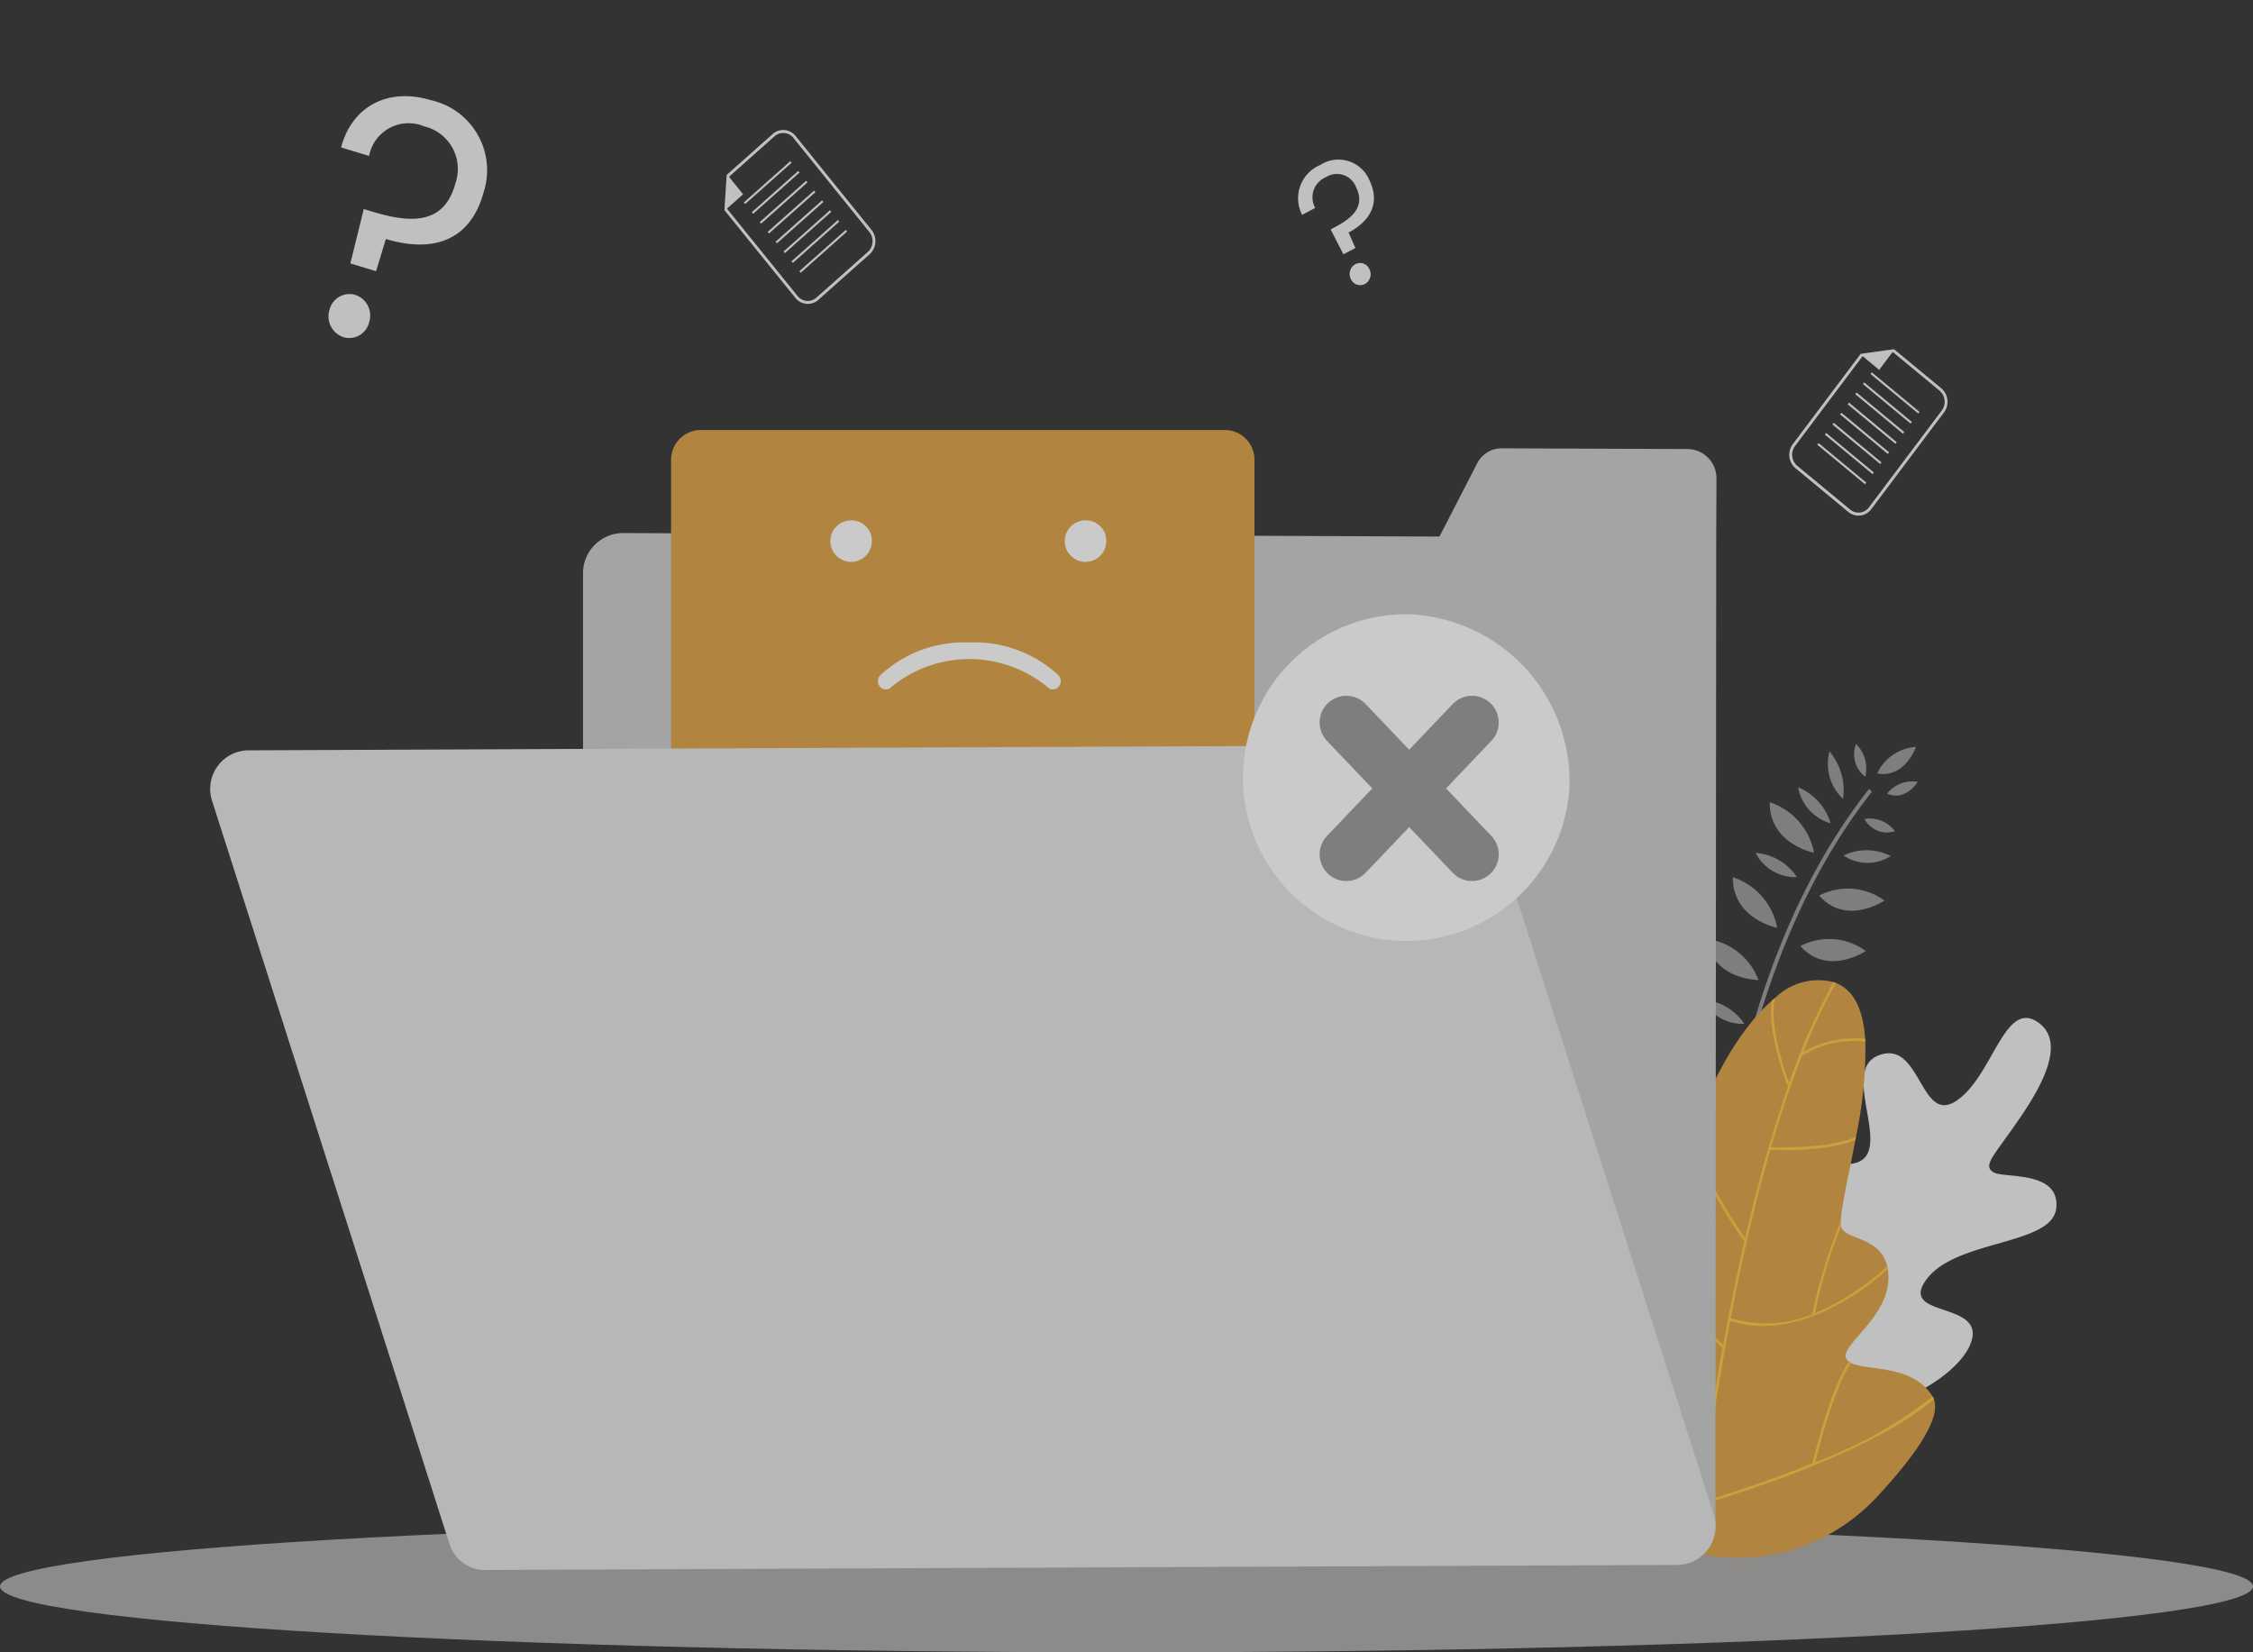 <svg xmlns="http://www.w3.org/2000/svg" xmlns:xlink="http://www.w3.org/1999/xlink" width="150" height="110" viewBox="0 0 150 110">
  <rect x="0" y="0" width="150" height="110" fill="#333333" stroke="none"/>
  <defs>
    <clipPath id="clip-path">
      <rect id="Rectangle_3253" data-name="Rectangle 3253" width="150" height="110" fill="none"/>
    </clipPath>
    <clipPath id="clip-path-3">
      <rect id="Rectangle_3240" data-name="Rectangle 3240" width="18.153" height="21.628" fill="none"/>
    </clipPath>
    <clipPath id="clip-path-4">
      <rect id="Rectangle_3241" data-name="Rectangle 3241" width="28.205" height="38.109" fill="none"/>
    </clipPath>
  </defs>
  <g id="Group_17852" data-name="Group 17852" opacity="0.74">
    <g id="Group_17851" data-name="Group 17851" clip-path="url(#clip-path)">
      <g id="Group_17850" data-name="Group 17850">
        <g id="Group_17849" data-name="Group 17849" clip-path="url(#clip-path)">
          <path id="Path_5585" data-name="Path 5585" d="M150,282.3c0,2.424-33.579,4.389-75,4.389S0,284.722,0,282.3s33.578-4.389,75-4.389,75,1.965,75,4.389" transform="translate(0 -176.687)" fill="#fefaf5" opacity="0.6"/>
          <path id="Path_5586" data-name="Path 5586" d="M320.481,136.186a3.067,3.067,0,0,0-2.582,1.764c1.855.345,2.582-1.764,2.582-1.764m-14.669,21.03c1.305-.243,1.3-1.82,1.3-1.82a2.255,2.255,0,0,0-1.3,1.82m3.241-2.595a3.642,3.642,0,0,0-2.748-1.608,2.931,2.931,0,0,0,2.748,1.608m.943-2.916a4.3,4.3,0,0,0-3.484-2.746c.461,2.753,3.484,2.746,3.484,2.746m-11.565.754a2.987,2.987,0,0,0-2.894,1.108c1.733.774,2.894-1.108,2.894-1.108m5.01-2.093a3.319,3.319,0,0,0-.62,3.165c1.538-1.141.62-3.165.62-3.165m2.361,2.166a3.23,3.23,0,0,0-.852,3.177,4.032,4.032,0,0,0,.852-3.177m9.822-12.882a3.994,3.994,0,0,0-.9-3.161,3.2,3.2,0,0,0,.9,3.161m-.826,1.622a3.781,3.781,0,0,0-2.162-2.4,3.04,3.04,0,0,0,2.162,2.4m2.306-3.1a2.306,2.306,0,0,0-.609-2.182,1.872,1.872,0,0,0,.609,2.182m-4.55,6.677a3.641,3.641,0,0,0-2.748-1.609,2.931,2.931,0,0,0,2.748,1.609m1.139-1.618a4.4,4.4,0,0,0-2.95-3.364c-.024,2.795,2.95,3.364,2.95,3.364m-2.455,4.992a4.4,4.4,0,0,0-2.95-3.364c-.024,2.795,2.95,3.364,2.95,3.364M300.2,150.005a2.333,2.333,0,0,0,.206,2.264,1.893,1.893,0,0,0-.206-2.264m12.589-.564c1.808,2.053,4.346.33,4.346.33a4.134,4.134,0,0,0-4.346-.33m-.73,3.348c1.45,1.261,3.075-.2,3.075-.2a2.93,2.93,0,0,0-3.075.2m1.978-6.705c1.808,2.053,4.346.33,4.346.33a4.134,4.134,0,0,0-4.346-.33m-4.122,13.045c2.224,1.539,4.3-.771,4.3-.771a4.165,4.165,0,0,0-4.3.771m-11.974-3.179c1.859.321,2.561-1.8,2.561-1.8a3.071,3.071,0,0,0-2.561,1.8m19.112-14.966a1.7,1.7,0,0,0,2.024.814,2.08,2.08,0,0,0-2.024-.814m-1.4,2.431a2.858,2.858,0,0,0,3.147.036,3.548,3.548,0,0,0-3.147-.036m2.909-4.119c1.22.544,2.036-.782,2.036-.782a2.1,2.1,0,0,0-2.036.782m-16.73,21.854c1.648.958,2.988-.79,2.988-.79a2.961,2.961,0,0,0-2.988.79m2.006-3.466a3.071,3.071,0,0,0-2.561,1.8c1.859.321,2.561-1.8,2.561-1.8m-1.673-2.02a2.122,2.122,0,0,0-1.964.962c1.26.432,1.964-.962,1.964-.962m15.388-16.5-.2-.175c-6.027,7.637-8.559,17.475-9.622,24.384-.137.892-.253,1.759-.353,2.6a31.51,31.51,0,0,0-1.361-5.6c-1.6-4.552-4.06-7.275-7.116-7.875l-.048.271c6.907,1.355,8.3,13.292,8.4,14.3a69.359,69.359,0,0,0-.4,9.6l.261-.015a68.982,68.982,0,0,1,.393-9.543h.009s0-.017,0-.044c.121-1.153.275-2.375.471-3.648,1.058-6.875,3.575-16.664,9.565-24.253m-16.125,23.514c1.583,2.248,4.286.826,4.286.826a4.141,4.141,0,0,0-4.286-.826m12.364-6.61a3.548,3.548,0,0,0-3.147-.036,2.858,2.858,0,0,0,3.147.036" transform="translate(-192.919 -86.461)" fill="#999"/>
          <path id="Path_5587" data-name="Path 5587" d="M334.25,212.124c-7.531.391-9.192,5.228-10.8,3.782a1.257,1.257,0,0,1-.207-.232c-.969-1.4,2.177-3.676,2.163-11.231-.005-4.78-.255-13.622,3.024-14.457,2.807-.712,1.828,6.5,5.831,5.768,2.909-.53-.944-6.095,1.644-7.174,2.866-1.2,2.791,4.6,5.213,3.013s3.193-6.684,5.377-5.29c.034.021.066.046.1.067,2.017,1.429-.089,4.747-1.57,6.85-1.5,2.137-2.1,2.679-1.433,3.111s4.433-.152,4.2,2.372-6.633,2.078-8.631,4.751,4.2,1.356,2.88,4.4c-.761,1.752-4.048,4.075-7.788,4.266" transform="translate(-210.887 -118.295)" fill="#f2f2f2"/>
          <g id="Group_17845" data-name="Group 17845" transform="translate(114.666 73.238)" style="mix-blend-mode: screen;isolation: isolate">
            <g id="Group_17844" data-name="Group 17844">
              <g id="Group_17843" data-name="Group 17843" clip-path="url(#clip-path-3)">
                <path id="Path_5588" data-name="Path 5588" d="M343.931,217.122l-7.761-.562,5.425-6.873v.01l6.28-1.1-5.821.505,6.336-8.026-3.927,4.509-1.823-3.676,1.454,4.1-5.991,6.878-4.2-7.616,3.85,8.018-7.516,8.692.794.724,4.742-5.645Z" transform="translate(-330.238 -201.078)" fill="#f2f2f2"/>
              </g>
            </g>
          </g>
          <path id="Path_5589" data-name="Path 5589" d="M288.788,204.015c.017.074.039.147.058.222a22.143,22.143,0,0,0,5.627,9.107,13.559,13.559,0,0,0,6.5,3.831c.054.014.108.028.162.04q.294.07.584.128a12.586,12.586,0,0,0,11.61-3.984c2.069-2.231,4.211-4.993,3.66-6.377a.8.8,0,0,0-.077-.16.092.092,0,0,0-.012-.02c-1.381-2.167-4.331-1.66-5.419-2.22a1.066,1.066,0,0,1-.144-.09.761.761,0,0,1-.106-.095c-.787-.859,2.788-2.715,2.735-5.551a3.509,3.509,0,0,0-.044-.5c-.009-.067-.022-.131-.037-.195-.473-2.031-2.825-1.726-3.068-2.654a.558.558,0,0,1-.023-.146c0-.053,0-.113,0-.176.036-1.015.532-3.1.972-5.438.014-.068.028-.14.04-.209a28.606,28.606,0,0,0,.626-6.34c0-.061-.009-.12-.013-.179-.126-1.8-.664-3.213-1.945-3.721a1.141,1.141,0,0,0-.12-.046.279.279,0,0,0-.041-.013,4.1,4.1,0,0,0-3.9,1.062c-.068.055-.136.111-.2.171v0c-2.416,2.094-4.448,6.136-5.306,9.171-.028.1-.053.2-.077.292a12.244,12.244,0,0,0-.272,1.276,28.249,28.249,0,0,1-1.729,6.176c-.03.079-.064.156-.1.235-.7,1.661-1.452,2.86-2,3.082a.567.567,0,0,1-.111.032.168.168,0,0,1-.051,0c-1.038,0-4.338-4.5-6.392-3.993a1.091,1.091,0,0,0-.159.051,1.514,1.514,0,0,0-.678.556c-.966,1.355-1.336,3.738-.555,6.673" transform="translate(-188.239 -113.846)" fill="#dda243"/>
          <g id="Group_17848" data-name="Group 17848" transform="translate(100.549 65.381)" style="mix-blend-mode: screen;isolation: isolate">
            <g id="Group_17847" data-name="Group 17847">
              <g id="Group_17846" data-name="Group 17846" clip-path="url(#clip-path-4)">
                <path id="Path_5590" data-name="Path 5590" d="M289.582,204.294c.017.074.039.147.058.222a18.382,18.382,0,0,0,3.647,1.32,24.986,24.986,0,0,0,2.788.558l0-.04a23.678,23.678,0,0,0,6.485,4.731c-.481,3.382-.734,5.774-.793,6.369-.008.084-.013.134-.015.143l.165.019c0-.009.005-.051.013-.122.036-.361.156-1.5.368-3.195.949-.272,11.33-3.323,15.485-7.038a.8.8,0,0,0-.077-.16,28.986,28.986,0,0,1-7.811,4.36c.2-.8,1.246-4.956,2.381-6.6l-.144-.09c-1.245,1.821-2.343,6.409-2.429,6.767-3.462,1.411-6.685,2.371-7.381,2.574.363-2.871.984-7.234,1.91-12.054.134.044.271.087.4.121,4.522,1.166,9.033-2.607,10.081-3.558-.009-.067-.022-.131-.037-.195a16.688,16.688,0,0,1-4.8,3.124,31.074,31.074,0,0,1,1.732-5.778.563.563,0,0,1-.023-.146c0-.053,0-.113,0-.176a34.919,34.919,0,0,0-1.9,6.174,8.191,8.191,0,0,1-5.427.262c.7-3.635,1.574-7.519,2.641-11.211.637.022,3.931.1,5.654-.663.014-.068.028-.14.04-.209-1.6.768-4.91.718-5.644.7.623-2.138,1.31-4.209,2.066-6.127l.015.023a6.535,6.535,0,0,1,4.189-.932c0-.061-.009-.12-.013-.179a6.841,6.841,0,0,0-4.1.861,38.062,38.062,0,0,1,2.158-4.582,1.144,1.144,0,0,0-.12-.046.273.273,0,0,0-.041-.013,43.557,43.557,0,0,0-2.957,6.718c-.22-.6-1.374-3.9-.944-5.656-.068.055-.136.111-.2.171v0c-.345,2.029.964,5.471,1.031,5.647l.071-.03a96.521,96.521,0,0,0-2.885,10.191,28.823,28.823,0,0,1-3.522-6.638c-.028.1-.053.2-.077.292a30.09,30.09,0,0,0,3.548,6.565l0,0c-.539,2.35-1.005,4.682-1.408,6.886a16.405,16.405,0,0,1-4.144-6c-.03.079-.064.156-.1.235a16.962,16.962,0,0,0,4.2,5.962c-.466,2.587-.845,5-1.139,7.05a22.84,22.84,0,0,1-4.86-3.234,25.9,25.9,0,0,0-.2-6.7.565.565,0,0,1-.111.032.166.166,0,0,1-.051,0,25.556,25.556,0,0,1,.21,6.529,20.572,20.572,0,0,1-6.6-10.522,1.091,1.091,0,0,0-.159.051,20.212,20.212,0,0,0,5.113,9.133,22.073,22.073,0,0,1-6.346-1.9" transform="translate(-289.582 -179.506)" fill="#ffc83e"/>
              </g>
            </g>
          </g>
          <path id="Path_5591" data-name="Path 5591" d="M187.257,84l-.016,3.892-.056,65.809a1.6,1.6,0,0,1-1.564,1.632l-73.825-.317V90.321a2.675,2.675,0,0,1,2.62-2.738l25.426.11,28.972.125,1.1-2.135,1.407-2.731a1.812,1.812,0,0,1,1.629-1.009l12.417.047A1.952,1.952,0,0,1,187.257,84" transform="translate(-72.978 -52.096)" fill="#ccc"/>
          <path id="Path_5592" data-name="Path 5592" d="M165.589,121.363H130.616a1.983,1.983,0,0,1-1.934-2.029V80.623a1.984,1.984,0,0,1,1.934-2.029h34.972a1.984,1.984,0,0,1,1.934,2.029v38.711a1.983,1.983,0,0,1-1.934,2.029" transform="translate(-84.001 -49.968)" fill="#dda243"/>
          <path id="Path_5593" data-name="Path 5593" d="M160.9,95.116a1.382,1.382,0,1,0,1.316,1.38,1.349,1.349,0,0,0-1.316-1.38m15.608,0a1.382,1.382,0,1,0,1.316,1.38,1.349,1.349,0,0,0-1.316-1.38m-7.8,8.128a8.2,8.2,0,0,0-5.937,2.186.571.571,0,0,0,.007.781.509.509,0,0,0,.744-.008,8.174,8.174,0,0,1,10.371,0,.509.509,0,0,0,.744.008.572.572,0,0,0,.007-.781,8.2,8.2,0,0,0-5.937-2.186" transform="translate(-104.17 -60.472)" fill="#fff"/>
          <path id="Path_5594" data-name="Path 5594" d="M138.062,190.786l-79.476.337a2.487,2.487,0,0,1-2.352-1.765l-12.8-40.073-2.978-9.315a2.569,2.569,0,0,1,2.328-3.413l1.917-.009,77.564-.332a2.48,2.48,0,0,1,2.348,1.769l14.914,46.661.383,1.191.489,1.536a2.575,2.575,0,0,1-2.332,3.413" transform="translate(-26.32 -86.603)" fill="#e5e5e5"/>
          <path id="Path_5595" data-name="Path 5595" d="M260.1,123.674a10.876,10.876,0,1,1-10.864-11.4,11.139,11.139,0,0,1,10.864,11.4" transform="translate(-155.605 -71.383)" fill="#fff"/>
          <line id="Line_329" data-name="Line 329" x1="8.369" y2="8.779" transform="translate(89.635 48.098)" fill="none" stroke="#999" stroke-linecap="round" stroke-width="3.554"/>
          <line id="Line_330" data-name="Line 330" x1="8.369" y1="8.779" transform="translate(89.635 48.098)" fill="none" stroke="#999" stroke-linecap="round" stroke-width="3.554"/>
          <path id="Path_5596" data-name="Path 5596" d="M4.369-.372A4.776,4.776,0,0,1,9.435,4.551c.043,3.443-2.227,4.829-5.4,4.788L4,11.578l-1.789-.023L2.071,7.828l.657.008C5.309,7.87,7.5,7.379,7.464,4.526a2.918,2.918,0,0,0-3.05-3.1A2.677,2.677,0,0,0,1.438,4.33L-.51,4.3C-.567,1.451,1.4-.411,4.369-.372M3.151,16.4a1.456,1.456,0,0,1-1.422-1.48,1.37,1.37,0,0,1,1.386-1.444,1.447,1.447,0,0,1,1.377,1.479A1.362,1.362,0,0,1,3.151,16.4" transform="translate(24.385 5.822) rotate(16)" fill="#f2f2f2"/>
          <path id="Path_5597" data-name="Path 5597" d="M250.357,29.576a2.233,2.233,0,0,1,3.294,1c.748,1.552.033,2.732-1.386,3.485l.456,1.026-.8.425-.85-1.658.294-.156c1.155-.613,2.025-1.368,1.4-2.654a1.365,1.365,0,0,0-2.014-.667,1.45,1.45,0,0,0-.707,2.044l-.871.462a2.4,2.4,0,0,1,1.178-3.308m3.01,7.905a.678.678,0,0,1-.946-.326.744.744,0,0,1,.31-.992.674.674,0,0,1,.926.336.74.74,0,0,1-.29.982" transform="translate(-162.479 -18.579)" fill="#f2f2f2"/>
          <path id="Path_5598" data-name="Path 5598" d="M148.576,32.028l-3.42,3.041a1.054,1.054,0,0,1-1.532-.133L138.9,29.094l.152-2.342,3.06-2.721a1.054,1.054,0,0,1,1.532.133l5.056,6.257a1.181,1.181,0,0,1-.126,1.607m-9.478-3,4.672,5.781a.869.869,0,0,0,1.264.109l3.42-3.041a.974.974,0,0,0,.1-1.325L143.5,24.293a.869.869,0,0,0-1.264-.109l-3,2.666Z" transform="translate(-90.672 -15.107)" fill="#f2f2f2"/>
          <path id="Path_5599" data-name="Path 5599" d="M139.329,32.107l1,1.239-1.148,1.02Z" transform="translate(-90.855 -20.413)" fill="#f2f2f2"/>
          <path id="Path_5600" data-name="Path 5600" d="M145.809,29.561l-3.09,2.747-.088-.109,3.09-2.747Z" transform="translate(-93.106 -18.725)" fill="#f2f2f2"/>
          <path id="Path_5601" data-name="Path 5601" d="M147.33,31.356,144.24,34.1l-.088-.109,3.09-2.747Z" transform="translate(-94.099 -19.866)" fill="#f2f2f2"/>
          <path id="Path_5602" data-name="Path 5602" d="M148.852,33.151l-3.09,2.747-.088-.109,3.09-2.747Z" transform="translate(-95.092 -21.007)" fill="#f2f2f2"/>
          <path id="Path_5603" data-name="Path 5603" d="M150.373,34.946l-3.09,2.747-.088-.109,3.09-2.747Z" transform="translate(-96.086 -22.148)" fill="#f2f2f2"/>
          <path id="Path_10114" data-name="Path 10114" d="M.239.968,4.373.87l0,.14-4.134.1Z" transform="translate(50.829 15.506) rotate(-40.285)" fill="#f2f2f2"/>
          <path id="Path_5604" data-name="Path 5604" d="M153.416,38.535l-3.09,2.747-.088-.109,3.09-2.747Z" transform="translate(-98.072 -24.43)" fill="#f2f2f2"/>
          <path id="Path_10115" data-name="Path 10115" d="M.239.968,4.373.87l0,.14-4.134.1Z" transform="translate(51.886 16.813) rotate(-40.285)" fill="#f2f2f2"/>
          <path id="Path_5605" data-name="Path 5605" d="M156.458,42.125l-3.09,2.747-.088-.109,3.09-2.747Z" transform="translate(-100.058 -26.713)" fill="#f2f2f2"/>
          <path id="Path_5606" data-name="Path 5606" d="M347.014,74.656l-3.52-2.912a1.18,1.18,0,0,1-.18-1.6l4.522-6.014,2.218-.309,3.15,2.605a1.18,1.18,0,0,1,.181,1.6l-4.842,6.441a1.055,1.055,0,0,1-1.527.189m.923-10.341-4.474,5.951a.973.973,0,0,0,.149,1.321l3.52,2.912a.869.869,0,0,0,1.259-.156l4.842-6.441a.973.973,0,0,0-.149-1.321L350,64.028Z" transform="translate(-223.955 -40.574)" fill="#f2f2f2"/>
          <path id="Path_5607" data-name="Path 5607" d="M359.06,64.106l-.959,1.275L356.92,64.4Z" transform="translate(-232.99 -40.757)" fill="#f2f2f2"/>
          <path id="Path_10116" data-name="Path 10116" d="M.94.234l.14,0-.1,4.127-.14,0Z" transform="matrix(0.619, -0.785, 0.785, 0.619, 123.766, 25.489)" fill="#f2f2f2"/>
          <path id="Path_10117" data-name="Path 10117" d="M.94.234l.14,0-.1,4.127-.14,0Z" transform="matrix(0.619, -0.785, 0.785, 0.619, 123.26, 26.161)" fill="#f2f2f2"/>
          <path id="Path_10118" data-name="Path 10118" d="M.94.234l.14,0-.1,4.127-.14,0Z" transform="matrix(0.619, -0.785, 0.785, 0.619, 122.754, 26.834)" fill="#f2f2f2"/>
          <path id="Path_10119" data-name="Path 10119" d="M.94.234l.14,0-.1,4.127-.14,0Z" transform="matrix(0.619, -0.785, 0.785, 0.619, 122.248, 27.507)" fill="#f2f2f2"/>
          <path id="Path_10120" data-name="Path 10120" d="M.94.234l.14,0-.1,4.127-.14,0Z" transform="matrix(0.619, -0.785, 0.785, 0.619, 121.742, 28.18)" fill="#f2f2f2"/>
          <path id="Path_10121" data-name="Path 10121" d="M.94.234l.14,0-.1,4.127-.14,0Z" transform="matrix(0.619, -0.785, 0.785, 0.619, 121.236, 28.853)" fill="#f2f2f2"/>
          <path id="Path_10122" data-name="Path 10122" d="M.94.234l.14,0-.1,4.127-.14,0Z" transform="matrix(0.619, -0.785, 0.785, 0.619, 120.73, 29.526)" fill="#f2f2f2"/>
          <path id="Path_10123" data-name="Path 10123" d="M.94.234l.14,0-.1,4.127-.14,0Z" transform="matrix(0.619, -0.785, 0.785, 0.619, 120.225, 30.199)" fill="#f2f2f2"/>
        </g>
      </g>
    </g>
  </g>
</svg>
